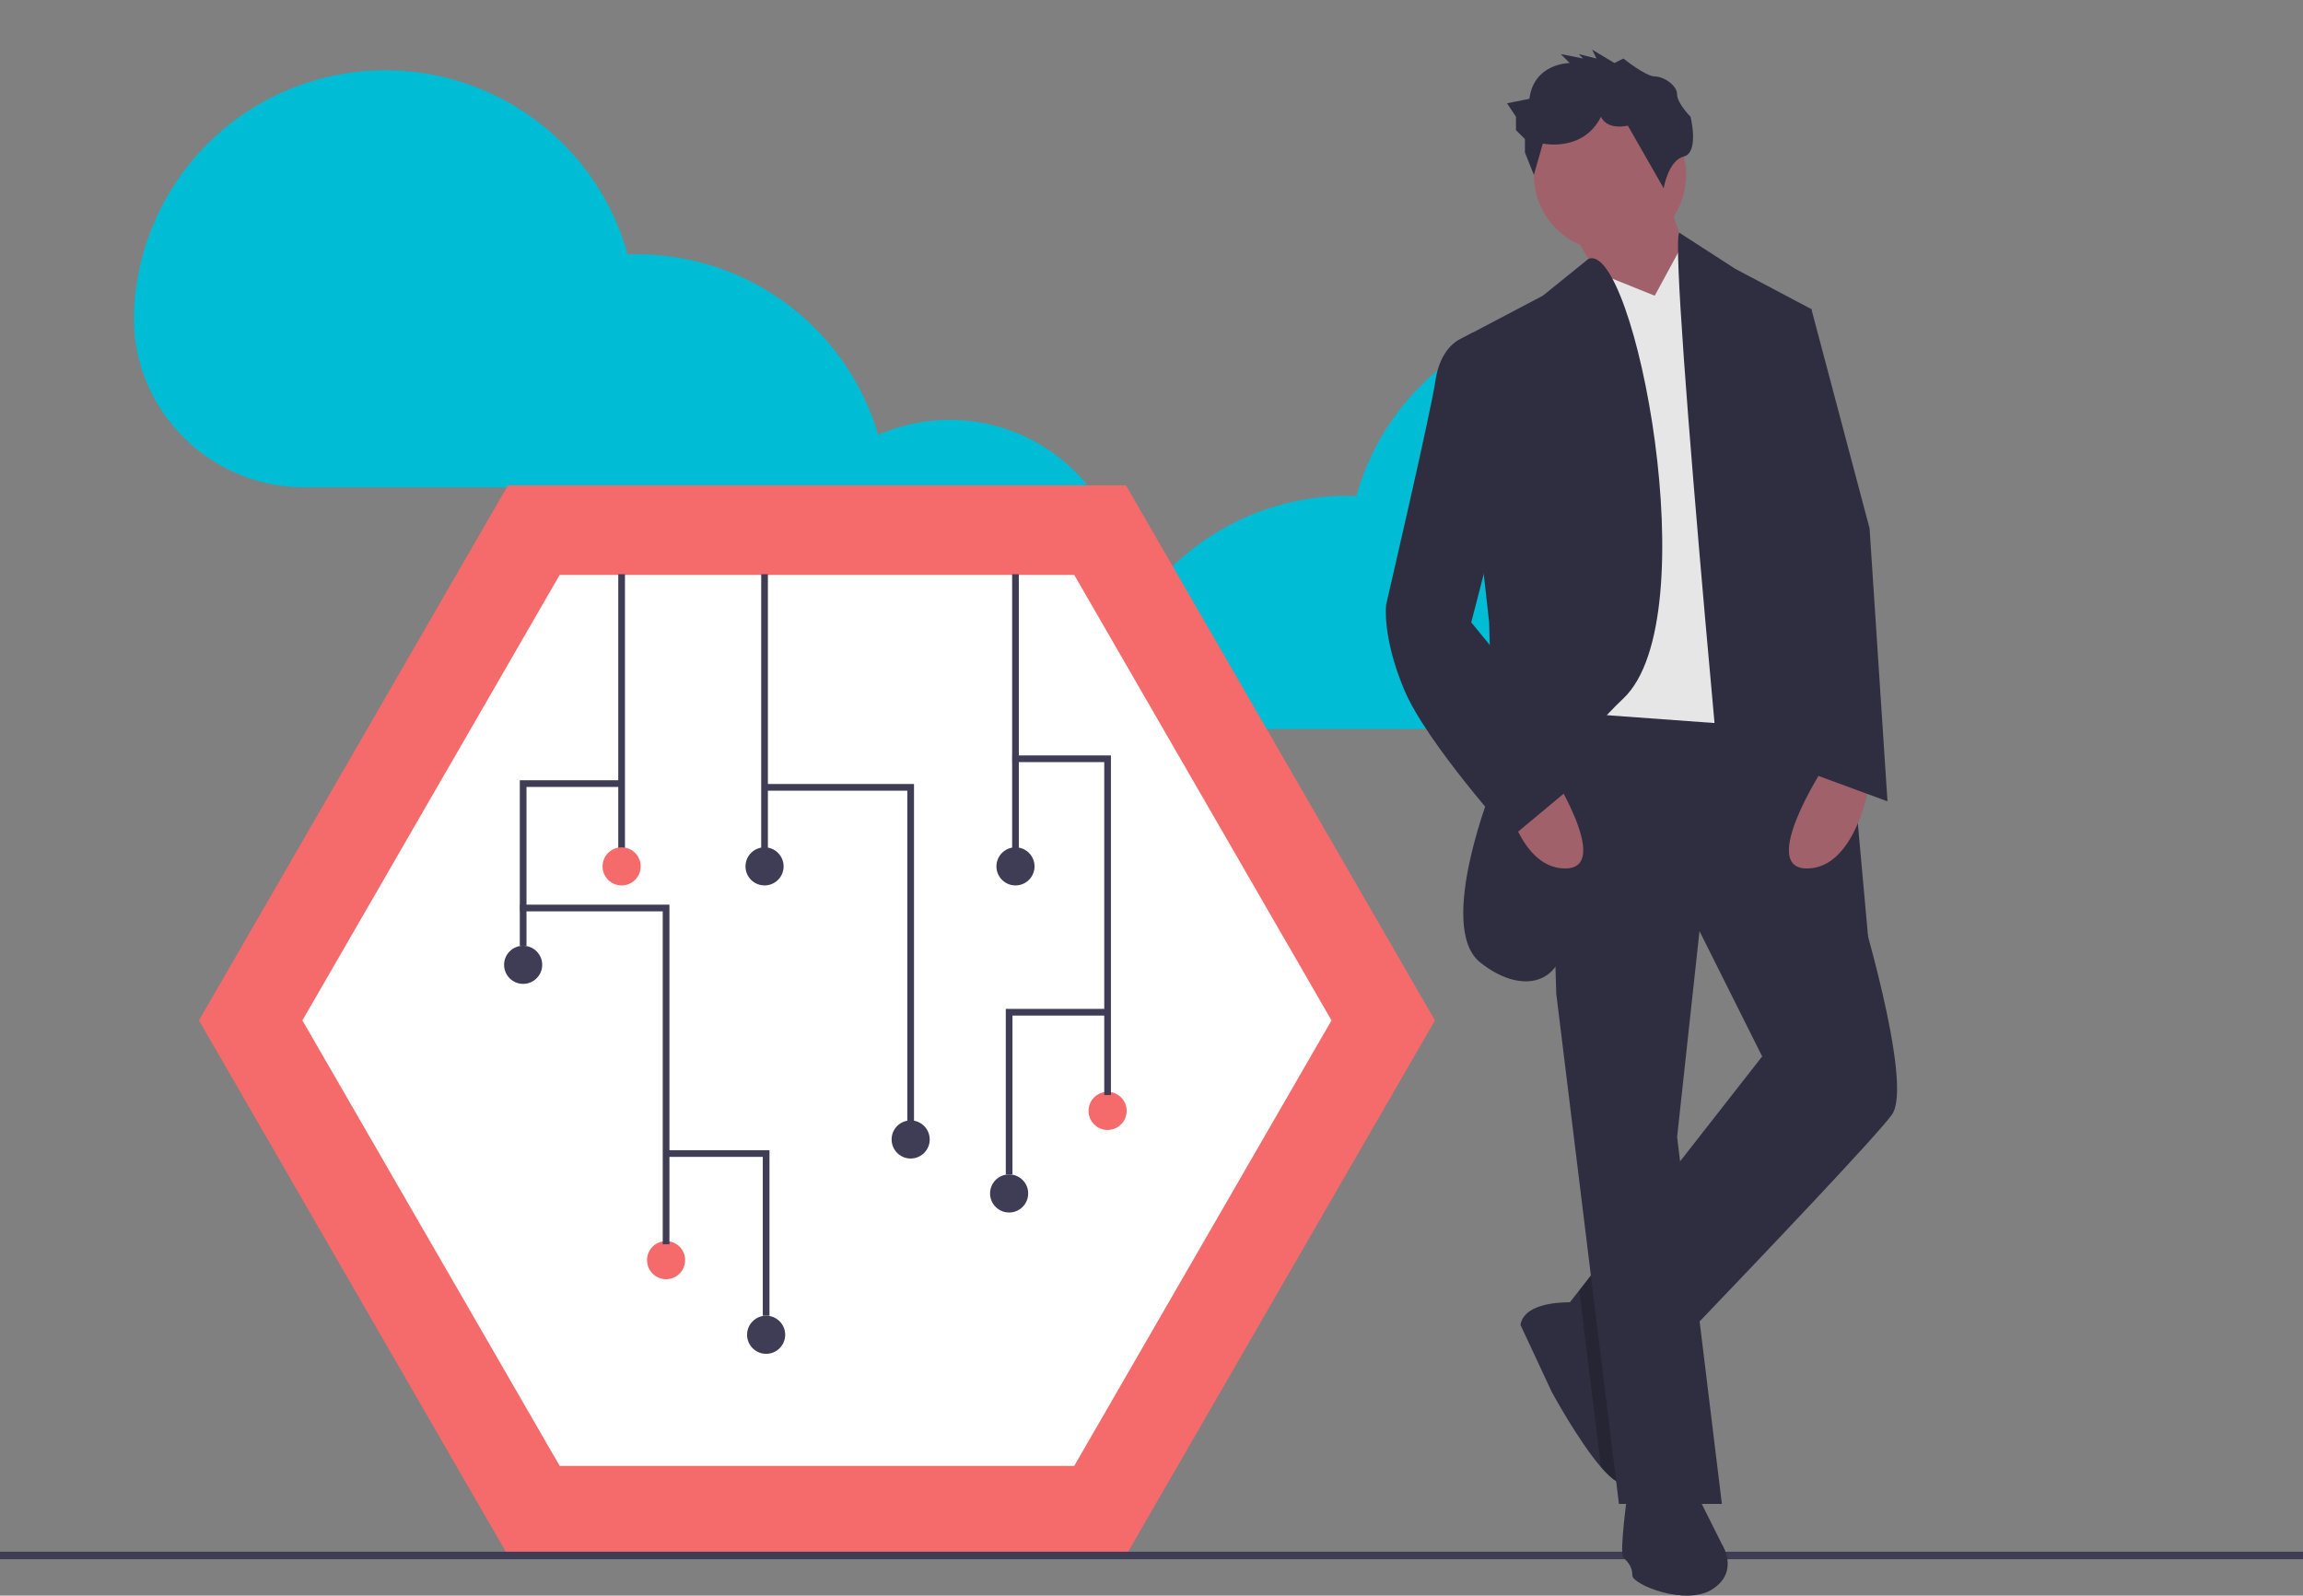 <svg xmlns="http://www.w3.org/2000/svg" id="f65dcaaa-a43f-44d9-8793-dc16a3dce27d" data-name="Layer 1" width="688" height="476.815" viewBox="0 0 688 476.815">
    <rect x="0" y="0" width="688" height="476.815" fill="#808080" stroke="none"/>
    <title>romux_home</title>
    <path d="M708.642,375.668a75.14,75.14,0,0,0-147.426-15.842c-.91-.033-1.82-.069-2.738-.069a75.158,75.158,0,0,0-72.096,53.969,53.104,53.104,0,0,0-63.012,15.674H657.758c28.796,0,52.111-23.851,50.937-52.623Q708.672,376.223,708.642,375.668Z" transform="translate(-156 -211.593)" fill="#00bcd4"/>
    <path d="M156.096,282.485a75.14,75.14,0,0,1,147.426-15.842c.91-.033,1.82-.069,2.738-.069a75.158,75.158,0,0,1,72.096,53.969A53.104,53.104,0,0,1,441.367,336.216H206.979c-28.796,0-52.111-23.851-50.937-52.623Q156.065,283.04,156.096,282.485Z" transform="translate(-116 -190.593)" fill="#00bcd4"/>
    <polygon points="336.372 145.025 151.746 145.025 59.433 304.916 151.746 464.807 336.372 464.807 428.685 304.916 336.372 145.025" fill="#f56a6a"/>
    <path d="M323.2,649.632H476.918l76.859-133.123L476.918,383.385H323.2L246.341,516.509Z" transform="translate(-156 -211.593)" fill="#fff"/>
    <rect y="463.686" width="688" height="2.241" fill="#3f3d56"/>
    <polygon xmlns="http://www.w3.org/2000/svg" points="697.681 58.277 705.704 81.008 692.332 107.751 669.601 68.974 697.681 58.277" transform="translate(-200 0)" fill="#a0616a"/>
    <path d="M921.207,544.653c-4.399,6.164-38.323,41.839-61.014,65.534-6.298,6.565-11.727,12.221-15.417,16.059-3.236,3.356-5.135,5.322-5.135,5.322L829.385,610.12l-4.453-9.306.067-.08,2.795-3.57,26.649-34.097,27.987-35.795-22.732-45.463,28.08-4.011,18.667,1.096,4.065.241S927.893,535.293,921.207,544.653Z" transform="translate(-356 -211.593)" fill="#2f2e41"/>
    <path d="M842.315,654.299c-1.738,1.738-4.76-.481-8.036-4.279-6.779-7.862-14.695-22.464-14.695-22.464l-9.36-20.057c1.003-5.99,10.176-6.753,14.775-6.766,1.564,0,2.607.08,2.607.08l.776,1.15,16.393,24.283S847.664,648.951,842.315,654.299Z" transform="translate(-356 -211.593)" fill="#2f2e41"/>
    <path d="M844.776,626.246s2.888,22.705-2.46,28.053c-1.738,1.738-4.76-.481-8.036-4.279L829.385,610.12l-1.003-8.157-.588-4.8,26.649-34.097,5.75,47.121C853.895,616.752,848.466,622.408,844.776,626.246Z" transform="translate(-356 -211.593)" opacity="0.2"/>
    <polygon xmlns="http://www.w3.org/2000/svg" points="707.295 277.409 703.698 270.215 731.778 266.203 750.445 267.3 750.498 267.54 707.295 277.409" transform="translate(-200 0)" opacity="0.2"/>
    <polygon xmlns="http://www.w3.org/2000/svg" points="671.607 208.706 662.246 208.706 664.921 296.958 683.641 449.393 714.395 449.393 701.024 339.746 707.71 278.238 754.51 267.54 741.138 206.032 671.607 208.706" transform="translate(-200 0)" fill="#2f2e41"/>
    <path d="M842.315,656.974s-2.674,18.72-1.337,20.057,2.674,2.674,2.674,5.349,16.046,9.36,24.069,4.011,2.674-13.371,2.674-13.371l-8.023-16.046Z" transform="translate(-356 -211.593)" fill="#2f2e41"/>
    <circle cx="480.967" cy="52.26" r="22.732" fill="#a0616a"/>
    <polygon xmlns="http://www.w3.org/2000/svg" points="694.338 88.363 676.849 81.338 666.258 212.717 739.801 218.066 714.395 83.014 703.03 72.343 694.338 88.363" transform="translate(-200 0)" fill="#e6e6e6"/>
    <path d="M830.522,288.962l-13.613,10.993L791.504,313.327l9.36,84.24,1.337,48.137s-17.383,42.789-4.011,53.486,28.08,6.686,25.406-16.046-8.023-38.777,17.383-62.846S844.135,283.318,830.522,288.962Z" transform="translate(-356 -211.593)" fill="#2f2e41"/>
    <path d="M857.648,281.109l16.759,10.824,22.732,12.034L914.521,496.516l-38.777,12.034S854.26,286.331,857.648,281.109Z" transform="translate(-356 -211.593)" fill="#2f2e41"/>
    <path d="M901.15,440.356s-20.057,30.754-5.349,30.754,18.72-25.406,18.72-25.406Z" transform="translate(-356 -211.593)" fill="#a0616a"/>
    <path d="M818.246,440.356s20.057,30.754,5.349,30.754S804.875,445.704,804.875,445.704Z" transform="translate(-356 -211.593)" fill="#a0616a"/>
    <path d="M838.304,230.424l-6.686-4.011,1.337,2.674-5.349-1.337,1.337,1.337-6.686-1.337,2.674,2.674s-10.697,0-12.034,10.697l-6.686,1.337,2.674,4.011v4.011l2.674,2.674v4.011l2.674,6.686,2.674-9.36s12.034,2.674,17.383-8.023c0,0,1.337,4.011,8.023,2.674l10.697,18.72s1.337-8.299,6.017-9.498,2.006-11.896,2.006-11.896-4.011-4.011-4.011-6.686-4.011-5.349-6.686-5.349-9.36-5.349-9.36-5.349Z" transform="translate(-356 -211.593)" fill="#2f2e41"/>
    <path d="M802.201,314.664l-6.224-3.691-4.473,2.354s-5.349,2.674-6.686,12.034-14.709,66.857-14.709,66.857-1.337,9.36,5.349,25.406,32.092,44.126,32.092,44.126L831.618,441.693,795.515,397.567l9.36-36.103Z" transform="translate(-356 -211.593)" fill="#2f2e41"/>
    <polygon xmlns="http://www.w3.org/2000/svg" points="730.441 92.374 741.138 92.374 758.521 157.894 763.87 239.46 738.464 230.1 738.464 171.266 730.441 92.374" transform="translate(-200 0)" fill="#2f2e41"/>
    <rect x="184.701" y="171.594" width="2" height="82.555" fill="#3f3d56"/>
    <circle cx="185.701" cy="258.894" r="5.693" fill="#f56a6a"/>
    <rect x="227.402" y="171.594" width="2" height="82.555" fill="#3f3d56"/>
    <circle cx="228.402" cy="258.894" r="5.693" fill="#3f3d56"/>
    <rect x="302.366" y="171.594" width="2" height="82.555" fill="#3f3d56"/>
    <circle cx="303.366" cy="258.894" r="5.693" fill="#3f3d56"/>
    <circle cx="272.052" cy="340.5" r="5.693" fill="#3f3d56"/>
    <circle cx="156.285" cy="288.31" r="5.693" fill="#3f3d56"/>
    <polygon points="273.052 335.755 271.052 335.755 271.052 236.276 228.402 236.276 228.402 234.276 273.052 234.276 273.052 335.755" fill="#3f3d56"/>
    <circle cx="198.986" cy="376.558" r="5.693" fill="#f56a6a"/>
    <polygon points="199.986 371.814 197.986 371.814 197.986 272.334 155.336 272.334 155.336 270.334 199.986 270.334 199.986 371.814" fill="#3f3d56"/>
    <circle cx="330.884" cy="331.96" r="5.693" fill="#f56a6a"/>
    <polygon points="331.884 327.215 329.884 327.215 329.884 227.736 302.417 227.736 302.417 225.736 331.884 225.736 331.884 327.215" fill="#3f3d56"/>
    <polygon points="157.285 282.616 155.285 282.616 155.285 233.155 185.701 233.155 185.701 235.155 157.285 235.155 157.285 282.616" fill="#3f3d56"/>
    <circle cx="228.876" cy="398.858" r="5.693" fill="#3f3d56"/>
    <polygon points="229.876 393.164 227.876 393.164 227.876 345.703 199.46 345.703 199.46 343.703 229.876 343.703 229.876 393.164" fill="#3f3d56"/>
    <circle cx="301.468" cy="356.631" r="5.693" fill="#3f3d56"/>
    <polygon points="302.468 350.938 300.468 350.938 300.468 301.477 330.884 301.477 330.884 303.477 302.468 303.477 302.468 350.938" fill="#3f3d56"/>
</svg>